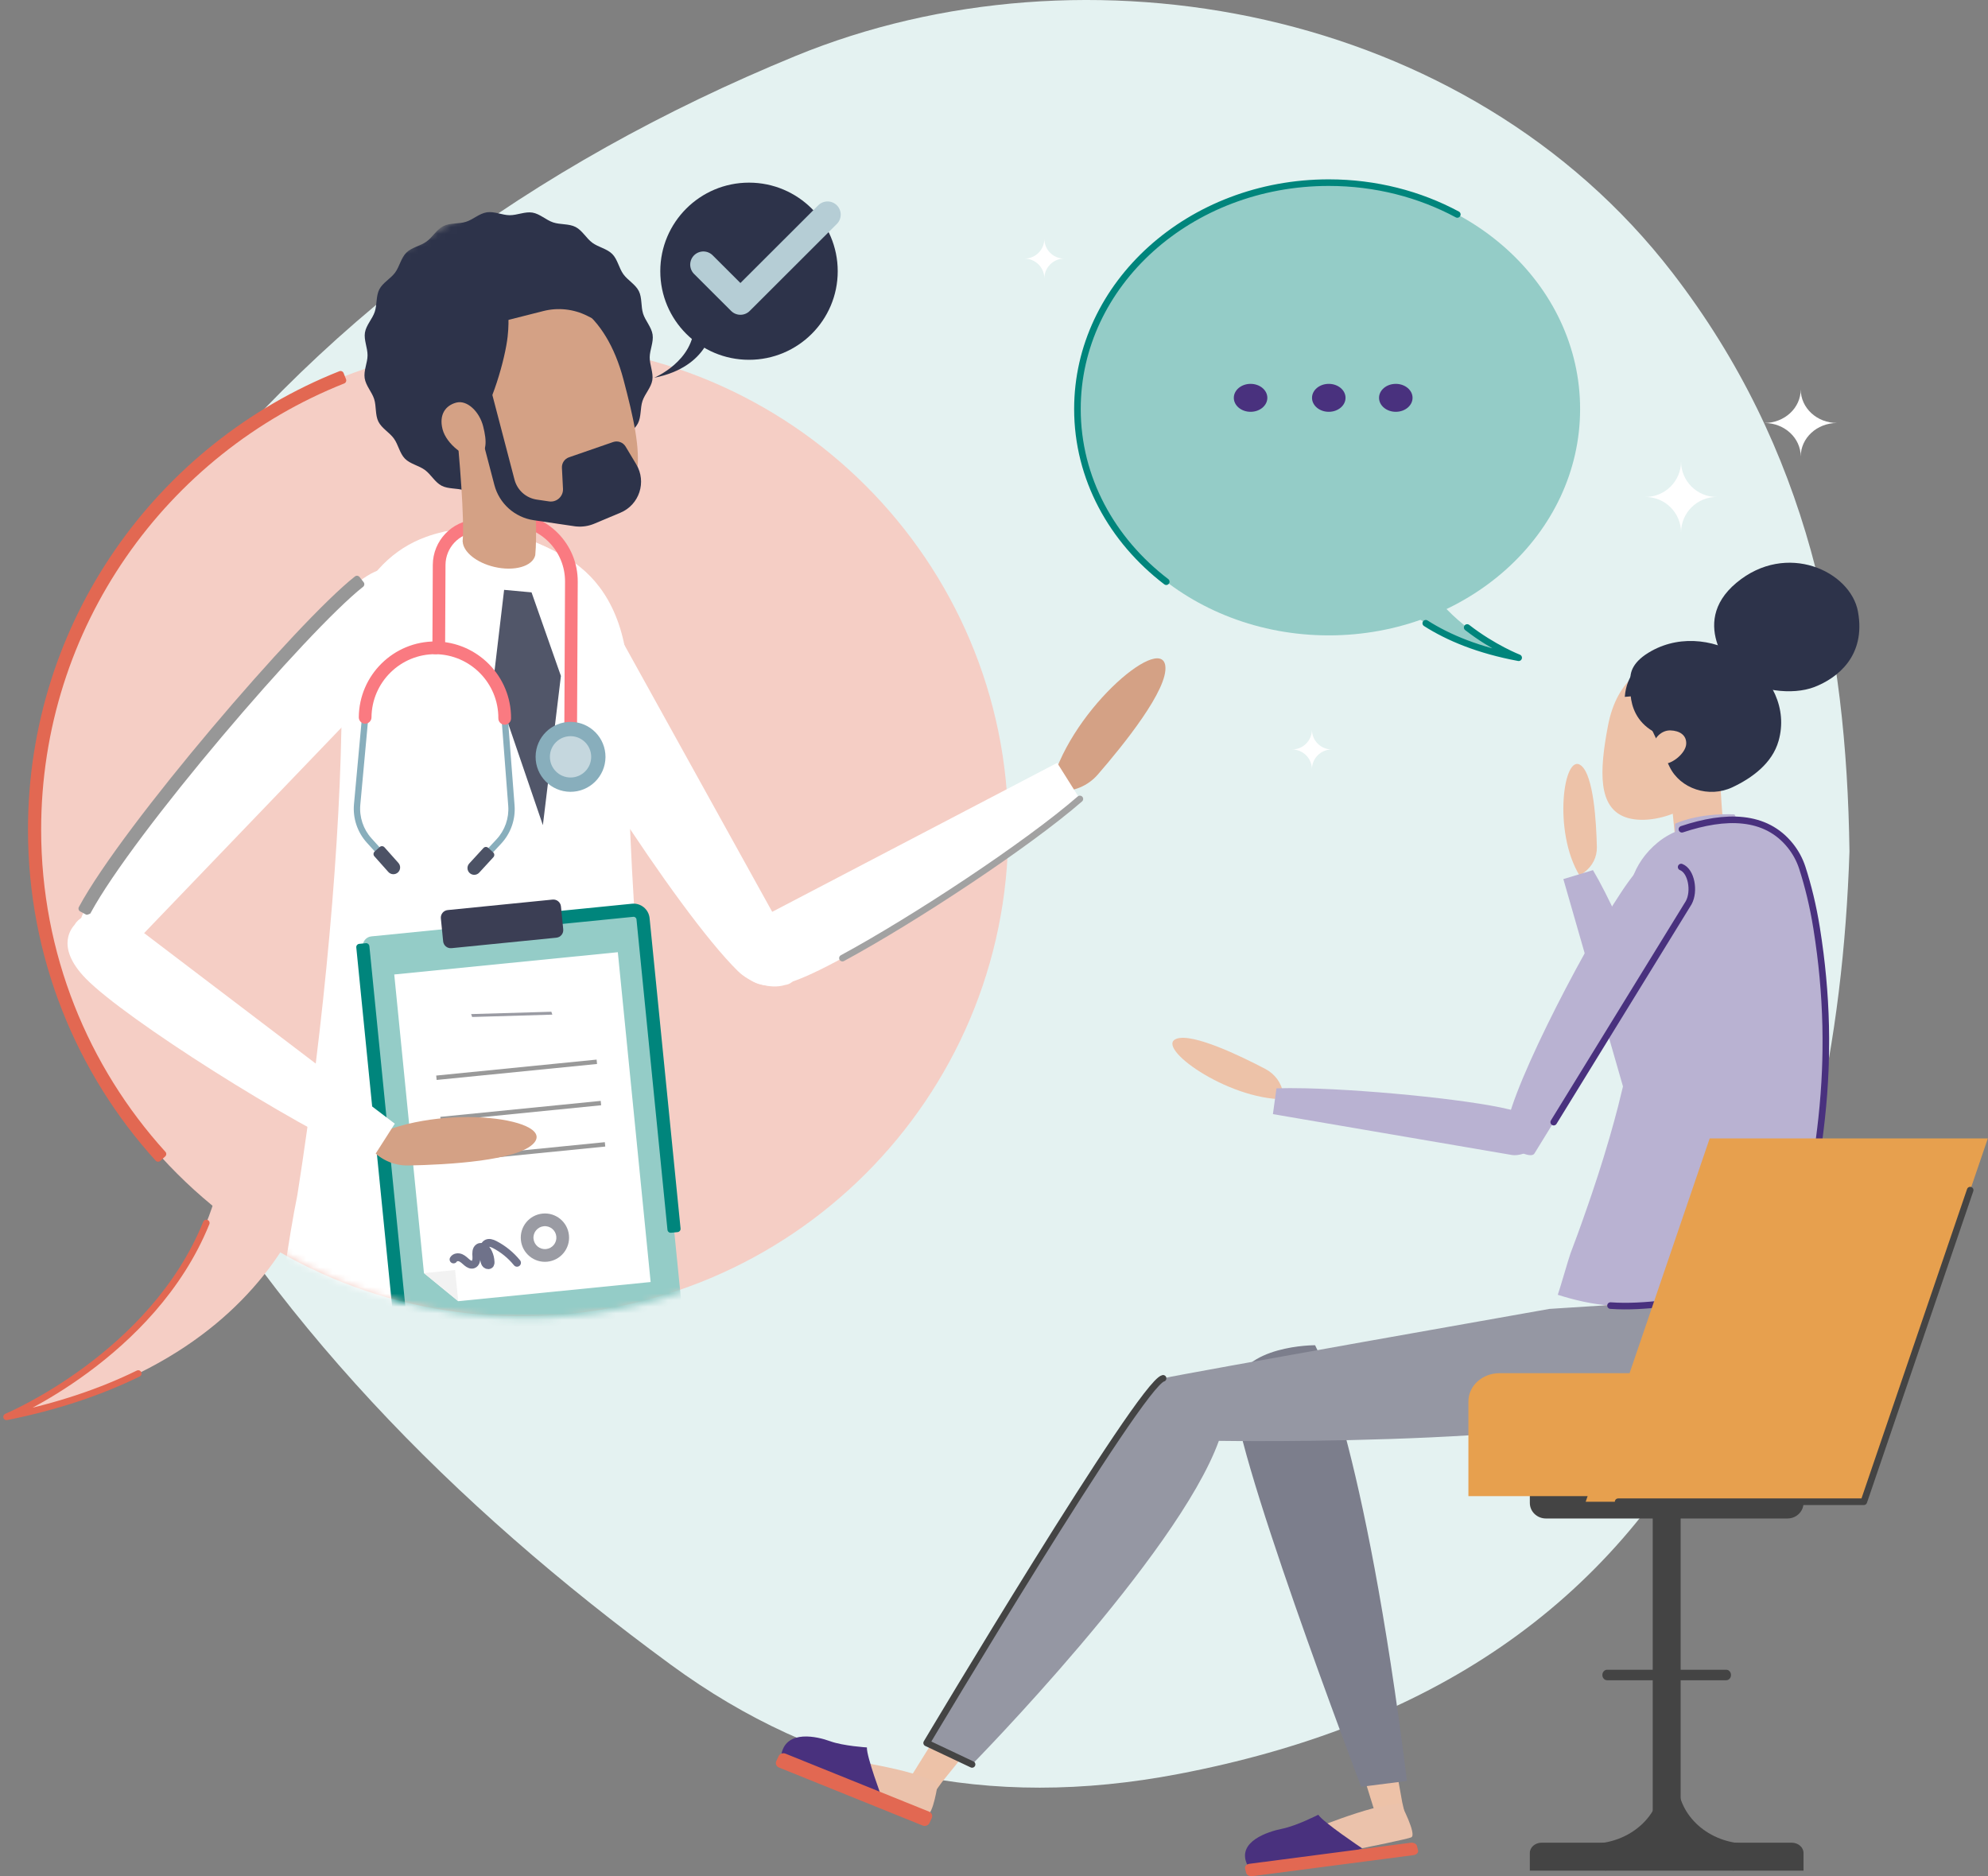 <?xml version="1.0" encoding="UTF-8"?> <svg xmlns="http://www.w3.org/2000/svg" width="302" height="285" viewBox="0 0 302 285" fill="none"><rect x="0" y="0" width="302" height="285" fill="#808080" stroke="none"/><g id="illustrations/2.3/content-1 2"><g id="illustrations/2.3/content-1"><g id="utility/section-icon/shapes/copy+paste"><path id="Shape" fill-rule="evenodd" clip-rule="evenodd" d="M260.946 212.176C244.542 244.318 216.772 262.258 179.008 269.473C150.073 275.001 124.587 269.492 101.899 252.868C68.668 228.51 40.718 200.02 21.894 164.991C16.847 155.595 13.213 145.277 10.979 135.02C6.919 116.361 10.683 98.85 22.737 82.662C47.592 49.288 80.735 24.971 120.855 8.502C164.777 -9.528 222.879 0.968 254.063 41.431C274.722 68.237 280.517 97.879 280.956 129.308C280.025 158.066 274.404 185.811 260.946 212.176Z" fill="#E4F2F1"></path></g><g id="Group 14"><path id="Fill 12" fill-rule="evenodd" clip-rule="evenodd" d="M5.251 126.027C5.251 85.212 38.363 52.124 79.21 52.124C120.056 52.124 153.168 85.212 153.168 126.027C153.168 166.843 120.056 199.931 79.21 199.931C38.363 199.931 5.251 166.843 5.251 126.027Z" fill="#F5CEC5"></path><path id="Shape_2" d="M5.751 126.027V126.527C6.027 126.527 6.251 126.304 6.251 126.027H5.751ZM52.1 57.784L52.285 58.249C52.408 58.2 52.507 58.104 52.559 57.982C52.612 57.86 52.614 57.723 52.565 57.6L52.1 57.784ZM4.751 126.027H4.251C4.251 126.304 4.475 126.527 4.751 126.527V126.027ZM51.731 56.855L52.196 56.67C52.094 56.413 51.803 56.288 51.547 56.39L51.731 56.855ZM24.758 175.298L25.093 175.668C25.298 175.483 25.313 175.167 25.128 174.962L24.758 175.298ZM5.751 126.027H6.251C6.251 125.751 6.027 125.527 5.751 125.527V126.027ZM24.017 175.97L23.646 176.306C23.735 176.404 23.86 176.463 23.992 176.469C24.125 176.476 24.254 176.429 24.353 176.34L24.017 175.97ZM4.751 126.027V125.527C4.475 125.527 4.251 125.751 4.251 126.027H4.751ZM6.251 126.027C6.251 95.268 25.315 68.956 52.285 58.249L51.916 57.319C24.578 68.172 5.251 94.844 5.251 126.027H6.251ZM4.751 126.527H5.751V125.527H4.751V126.527ZM51.547 56.39C23.842 67.388 4.251 94.42 4.251 126.027H5.251C5.251 94.844 24.578 68.172 51.916 57.319L51.547 56.39ZM52.565 57.6L52.196 56.67L51.267 57.039L51.636 57.968L52.565 57.6ZM25.128 174.962C13.396 162.024 6.251 144.861 6.251 126.027H5.251C5.251 145.119 12.495 162.519 24.387 175.634L25.128 174.962ZM24.353 176.34L25.093 175.668L24.422 174.928L23.681 175.599L24.353 176.34ZM4.251 126.027C4.251 145.377 11.594 163.014 23.646 176.306L24.387 175.634C12.495 162.519 5.251 145.119 5.251 126.027H4.251ZM5.751 125.527H4.751V126.527H5.751V125.527Z" fill="#E26852"></path><path id="Fill 13" fill-rule="evenodd" clip-rule="evenodd" d="M49.456 172.227C49.456 172.227 47.278 205.922 1 215.221C1 215.221 34.435 201.265 34.322 170.2L49.456 172.227Z" fill="#F5CEC5"></path><path id="Path" d="M21.002 208.64C15.474 211.35 8.876 213.639 1 215.221C1 215.221 23.159 205.972 31.337 185.772" stroke="#E26852" stroke-linecap="round" stroke-linejoin="round"></path></g><g id="Group 74"><mask id="mask0_449_1265" style="mask-type:luminance" maskUnits="userSpaceOnUse" x="1" y="18" width="182" height="198"><path id="Clip 73" fill-rule="evenodd" clip-rule="evenodd" d="M79.909 18.496L49.817 35.946L28.177 48.349L25.23 70.739L27.734 74.284C14.404 87.636 6.16 106.072 6.16 126.436C6.16 149.101 16.373 169.378 32.445 182.915C25.406 205.103 1 215.221 1 215.221C24.326 210.567 36.448 199.757 42.735 190.179C53.65 196.566 66.352 200.227 79.909 200.227C117.457 200.227 148.451 172.151 153.065 135.837L176.388 120.905L182.593 89.501L149.17 101.027C139.7 75.192 134.466 37.138 106.174 34.084L79.909 18.496Z" fill="white"></path></mask><g mask="url(#mask0_449_1265)"><path id="Fill 15" fill-rule="evenodd" clip-rule="evenodd" d="M160.793 120.156C163.066 120.304 165.274 119.378 166.767 117.657C170.598 113.243 177.542 104.673 177.019 101.111C176.299 96.212 161.99 108.449 159.499 120.071L160.793 120.156Z" fill="#D4A185"></path><path id="Fill 18" fill-rule="evenodd" clip-rule="evenodd" d="M78.684 96.47C75.893 89.034 82.507 87.467 82.671 87.346C84.582 85.93 88.928 87.579 90.463 90.042L121.871 146.749C122.465 147.611 121.054 148.622 120.213 149.245C119.932 149.453 119.613 149.572 119.288 149.611C116.945 150.347 113.884 149.267 112.094 147.509C102.775 138.355 82.313 106.138 78.684 96.47Z" fill="white"></path><path id="Fill 21" fill-rule="evenodd" clip-rule="evenodd" d="M164.046 121.361C153.837 130.236 128.81 146.155 120.718 148.985C114.004 151.334 112.678 147.221 112.57 147.07C111.299 145.295 112.281 141.305 114.506 139.972L160.598 115.882L164.046 121.361Z" fill="white"></path><path id="Path_2" d="M164.046 121.361C156.033 128.326 138.892 139.632 127.975 145.542" stroke="#A2A2A2" stroke-linecap="round" stroke-linejoin="round"></path><path id="Fill 24" fill-rule="evenodd" clip-rule="evenodd" d="M45.177 181.502C49.293 155.336 51.798 127.41 51.907 106.945C51.922 100.936 51.9 97.355 53.592 93.005C55.861 87.143 59.841 83.32 64.719 81.555C65.535 81.254 66.374 81.009 67.238 80.82C72.678 79.647 78.972 80.773 85.108 84.198C85.82 84.565 86.559 85 87.296 85.515C87.588 85.715 87.88 85.934 88.168 86.167C92.284 89.497 95.823 95.573 95.485 106.377C94.906 125.515 97.497 156.636 100.225 183.261L108.978 279.744H96.229L93.077 243.41L90.09 279.744C90.09 279.744 43.032 281.386 35.116 279.744C35.116 279.744 39.703 208.508 45.177 181.502Z" fill="white"></path><path id="Fill 27" fill-rule="evenodd" clip-rule="evenodd" d="M87.295 85.515L85.208 102.68L82.471 125.345L74.955 103.357L67.238 80.82C72.678 79.647 78.972 80.772 85.108 84.198C85.819 84.565 86.558 85 87.295 85.515Z" fill="white"></path><path id="Fill 30" fill-rule="evenodd" clip-rule="evenodd" d="M85.209 102.679L82.47 125.344L74.955 103.358L76.58 89.601L80.747 89.981L85.209 102.679Z" fill="#515669"></path><path id="Fill 33" fill-rule="evenodd" clip-rule="evenodd" d="M62.563 203.861L102.254 199.896C103.048 199.816 103.627 199.108 103.548 198.314L97.686 139.567C97.606 138.773 96.899 138.193 96.105 138.272L56.413 142.238C55.619 142.317 55.04 143.026 55.119 143.82L60.982 202.567C61.061 203.361 61.769 203.941 62.563 203.861Z" fill="#94CCC7"></path><path id="Shape_3" d="M54.622 143.869L54.572 143.372C54.44 143.385 54.319 143.45 54.235 143.553C54.151 143.655 54.111 143.787 54.124 143.919L54.622 143.869ZM55.342 151.086L54.844 151.136L55.342 151.086ZM55.617 143.77L56.114 143.72C56.101 143.588 56.036 143.467 55.933 143.383C55.831 143.299 55.699 143.259 55.567 143.273L55.617 143.77ZM56.337 150.987L55.839 151.036L56.337 150.987ZM56.851 156.142L57.349 156.092L56.851 156.142ZM58.78 175.465L58.282 175.514L58.78 175.465ZM61.479 202.517L61.977 202.467L61.977 202.467L61.479 202.517ZM62.513 203.364L63.01 203.314C62.983 203.039 62.738 202.839 62.463 202.866L62.513 203.364ZM62.612 204.359L62.662 204.856C62.794 204.843 62.915 204.778 62.999 204.676C63.083 204.573 63.123 204.441 63.11 204.309L62.612 204.359ZM60.484 202.616L60.982 202.567L60.982 202.567L60.484 202.616ZM57.785 175.564L58.282 175.514L57.785 175.564ZM55.856 156.241L56.354 156.191L55.856 156.241ZM98.183 139.517L98.68 139.468L98.68 139.462L98.183 139.517ZM98.183 139.517L97.685 139.567L97.686 139.572L98.183 139.517ZM100.927 167.019L100.43 167.068L100.927 167.019ZM102.888 186.663L102.937 187.16C103.212 187.133 103.413 186.888 103.385 186.613L102.888 186.663ZM101.893 186.762L101.395 186.811C101.408 186.943 101.473 187.065 101.576 187.149C101.679 187.233 101.81 187.273 101.942 187.259L101.893 186.762ZM99.932 167.118L99.435 167.168L99.932 167.118ZM97.188 139.617L96.69 139.663L96.69 139.666L97.188 139.617ZM97.188 139.617L97.686 139.571L97.685 139.567L97.188 139.617ZM96.154 138.77L96.105 138.272L96.105 138.272L96.154 138.77ZM88.554 139.529L88.604 140.027L88.554 139.529ZM83.126 140.072L82.629 140.121C82.656 140.396 82.901 140.597 83.176 140.569L83.126 140.072ZM83.027 139.076L82.977 138.579C82.702 138.606 82.502 138.851 82.529 139.126L83.027 139.076ZM88.455 138.534L88.405 138.037L88.455 138.534ZM96.055 137.775L96.552 137.725C96.525 137.45 96.28 137.25 96.005 137.277L96.055 137.775ZM96.1 138.228L95.603 138.277C95.63 138.552 95.875 138.753 96.15 138.725C96.424 138.698 96.625 138.453 96.598 138.178L96.1 138.228ZM96.055 137.775L96.005 137.277C95.873 137.29 95.752 137.356 95.668 137.458C95.584 137.561 95.544 137.693 95.557 137.825L96.055 137.775ZM54.124 143.919L54.844 151.136L55.839 151.036L55.119 143.82L54.124 143.919ZM55.567 143.273L54.572 143.372L54.671 144.367L55.666 144.268L55.567 143.273ZM56.834 150.937L56.114 143.72L55.119 143.82L55.839 151.036L56.834 150.937ZM57.349 156.092L56.834 150.937L55.839 151.036L56.354 156.191L57.349 156.092ZM59.277 175.415L57.349 156.092L56.354 156.191L58.282 175.514L59.277 175.415ZM61.977 202.467L59.277 175.415L58.282 175.514L60.982 202.567L61.977 202.467ZM62.463 202.866C62.219 202.891 62.001 202.713 61.977 202.467L60.982 202.567C61.061 203.361 61.769 203.941 62.563 203.861L62.463 202.866ZM63.11 204.309L63.01 203.314L62.015 203.414L62.115 204.409L63.11 204.309ZM59.987 202.666C60.121 204.01 61.318 204.991 62.662 204.856L62.563 203.861C61.769 203.941 61.061 203.361 60.982 202.567L59.987 202.666ZM57.287 175.614L59.987 202.666L60.982 202.567L58.282 175.514L57.287 175.614ZM55.359 156.291L57.287 175.614L58.282 175.514L56.354 156.191L55.359 156.291ZM54.844 151.136L55.359 156.291L56.354 156.191L55.839 151.036L54.844 151.136ZM98.68 139.462C98.68 139.467 98.681 139.47 98.681 139.473C98.681 139.475 98.681 139.476 98.681 139.476C98.681 139.476 98.681 139.476 98.681 139.476C98.681 139.476 98.681 139.476 98.681 139.476C98.681 139.476 98.681 139.476 98.681 139.476C98.681 139.476 98.681 139.476 98.681 139.476C98.681 139.476 98.681 139.476 98.681 139.476C98.681 139.476 98.681 139.475 98.681 139.475C98.681 139.475 98.681 139.474 98.681 139.473C98.681 139.47 98.68 139.467 98.68 139.462L97.686 139.572C97.685 139.568 97.685 139.564 97.685 139.562C97.685 139.56 97.684 139.558 97.685 139.559C97.685 139.559 97.685 139.559 97.685 139.559C97.685 139.559 97.685 139.559 97.685 139.559C97.685 139.559 97.685 139.559 97.685 139.559C97.685 139.559 97.685 139.559 97.685 139.559C97.685 139.559 97.685 139.559 97.685 139.559C97.685 139.559 97.685 139.559 97.685 139.56C97.685 139.56 97.685 139.561 97.685 139.562C97.685 139.564 97.685 139.568 97.686 139.572L98.68 139.462ZM101.425 166.969L98.68 139.468L97.685 139.567L100.43 167.068L101.425 166.969ZM103.385 186.613L101.425 166.969L100.43 167.068L102.39 186.712L103.385 186.613ZM101.942 187.259L102.937 187.16L102.838 186.165L101.843 186.264L101.942 187.259ZM99.435 167.168L101.395 186.811L102.39 186.712L100.43 167.068L99.435 167.168ZM96.69 139.666L99.435 167.168L100.43 167.068L97.685 139.567L96.69 139.666ZM96.69 139.662L96.69 139.662L97.686 139.571L97.686 139.571L96.69 139.662ZM96.204 139.267C96.448 139.243 96.666 139.421 96.69 139.666L97.685 139.567C97.606 138.773 96.898 138.193 96.105 138.272L96.204 139.267ZM88.604 140.027L96.204 139.267L96.105 138.272L88.505 139.032L88.604 140.027ZM83.176 140.569L88.604 140.027L88.505 139.032L83.076 139.574L83.176 140.569ZM82.529 139.126L82.629 140.121L83.624 140.022L83.524 139.027L82.529 139.126ZM88.405 138.037L82.977 138.579L83.076 139.574L88.505 139.032L88.405 138.037ZM96.005 137.277L88.405 138.037L88.505 139.032L96.105 138.272L96.005 137.277ZM96.598 138.178L96.552 137.725L95.557 137.825L95.603 138.277L96.598 138.178ZM95.557 137.825L95.603 138.277L96.598 138.178L96.552 137.725L95.557 137.825ZM98.68 139.468C98.546 138.124 97.349 137.143 96.005 137.277L96.105 138.272C96.898 138.193 97.606 138.773 97.685 139.567L98.68 139.468Z" fill="#00857C"></path><path id="Fill 36" fill-rule="evenodd" clip-rule="evenodd" d="M68.589 144.029L84.523 142.437C85.16 142.374 85.626 141.805 85.562 141.167L85.215 137.688C85.151 137.049 84.582 136.584 83.945 136.648L68.012 138.24C67.374 138.303 66.909 138.872 66.972 139.51L67.319 142.989C67.383 143.627 67.952 144.093 68.589 144.029Z" fill="#3B3E54"></path><path id="Fill 39" fill-rule="evenodd" clip-rule="evenodd" d="M62.992 179.19L59.891 148.024L93.855 144.641L97.946 185.761L98.839 194.741L69.608 197.652L64.404 193.388L62.992 179.19Z" fill="white"></path><path id="Fill 42" fill-rule="evenodd" clip-rule="evenodd" d="M69.608 197.652L64.404 193.388L69.137 192.917L69.608 197.652Z" fill="#F2F2F2"></path><path id="Fill 45" fill-rule="evenodd" clip-rule="evenodd" d="M71.573 154.04L83.757 153.684L83.906 154.125L71.722 154.481L71.573 154.04Z" fill="#9A9BA3"></path><path id="Fill 48" fill-rule="evenodd" clip-rule="evenodd" d="M66.331 164.046L90.698 161.619L90.632 160.954L66.264 163.381L66.331 164.046Z" fill="#999999"></path><path id="Fill 51" fill-rule="evenodd" clip-rule="evenodd" d="M66.954 170.318L91.322 167.891L91.256 167.226L66.888 169.653L66.954 170.318Z" fill="#999999"></path><path id="Fill 54" fill-rule="evenodd" clip-rule="evenodd" d="M74.485 175.902L91.946 174.163L91.88 173.498L74.419 175.237L74.485 175.902Z" fill="#999999"></path><path id="Fill 57" fill-rule="evenodd" clip-rule="evenodd" d="M86.431 187.636C86.231 185.618 84.433 184.145 82.417 184.346C80.4 184.547 78.928 186.346 79.129 188.363C79.329 190.381 81.127 191.854 83.144 191.653C85.16 191.452 86.632 189.654 86.431 187.636Z" fill="#9A9BA3"></path><path id="Fill 60" fill-rule="evenodd" clip-rule="evenodd" d="M84.512 187.827C84.417 186.87 83.564 186.171 82.607 186.266C81.65 186.361 80.952 187.215 81.047 188.172C81.142 189.13 81.995 189.829 82.952 189.733C83.909 189.638 84.608 188.784 84.512 187.827Z" fill="white"></path><path id="Stroke 63" d="M78.54 191.818C77.613 190.675 76.448 189.726 75.142 189.049C74.745 188.844 74.243 188.669 73.876 188.924C73.587 189.124 73.507 189.512 73.481 189.863C73.441 190.386 73.469 190.915 73.563 191.431C73.606 191.664 73.671 191.911 73.848 192.068C74.025 192.226 74.348 192.236 74.469 192.032C74.524 191.94 74.527 191.827 74.524 191.721C74.509 191.221 74.39 190.725 74.176 190.274C74.041 189.989 73.86 189.713 73.593 189.544C73.327 189.375 72.961 189.336 72.701 189.514C72.303 189.786 72.331 190.368 72.367 190.848C72.404 191.329 72.32 191.938 71.861 192.084C71.55 192.182 71.221 192.002 70.968 191.797C70.65 191.539 70.365 191.226 69.99 191.064C69.615 190.902 69.1 190.955 68.899 191.311" stroke="#6F728A" stroke-width="1.193" stroke-linecap="round" stroke-linejoin="round"></path><path id="Fill 66" fill-rule="evenodd" clip-rule="evenodd" d="M56.163 174.278C57.576 176.065 59.743 177.084 62.02 177.04C67.862 176.928 78.872 176.342 81.164 173.566C84.317 169.749 65.65 167.322 55.359 173.26L56.163 174.278Z" fill="#D4A185"></path><path id="Fill 69" fill-rule="evenodd" clip-rule="evenodd" d="M54.536 88.351C61.155 83.137 64.449 89.168 64.611 89.29C66.516 90.715 66.031 95.561 63.999 97.892L16.193 147.676C15.498 148.548 14.126 147.484 13.288 146.858C13.008 146.648 12.806 146.371 12.682 146.062C11.336 143.987 11.597 140.6 12.864 138.249C19.461 126.006 45.93 95.13 54.536 88.351Z" fill="white"></path><path id="Shape_4" d="M13.588 146.457L13.988 146.757C14.154 146.536 14.108 146.222 13.887 146.057L13.588 146.457ZM13.147 145.877L13.611 145.691C13.508 145.435 13.217 145.31 12.961 145.413L13.147 145.877ZM12.989 147.258L12.69 147.659C12.911 147.824 13.224 147.779 13.389 147.558L12.989 147.258ZM12.218 146.248L12.032 145.784C11.776 145.887 11.651 146.178 11.754 146.434L12.218 146.248ZM13.304 138.486L13.067 138.926C13.184 138.989 13.321 139.003 13.448 138.965C13.575 138.927 13.682 138.84 13.745 138.723L13.304 138.486ZM33.329 111.574L32.947 111.251H32.947L33.329 111.574ZM12.424 138.012L11.984 137.774C11.853 138.017 11.944 138.321 12.187 138.452L12.424 138.012ZM32.564 110.929L32.182 110.606H32.182L32.564 110.929ZM54.227 87.958L54.62 87.649C54.449 87.432 54.134 87.394 53.917 87.565L54.227 87.958ZM54.846 88.744L55.155 89.136C55.259 89.054 55.326 88.934 55.342 88.803C55.358 88.671 55.32 88.538 55.238 88.434L54.846 88.744ZM13.887 146.057C13.764 145.965 13.671 145.841 13.611 145.691L12.682 146.062C12.806 146.371 13.008 146.648 13.288 146.858L13.887 146.057ZM13.389 147.558L13.988 146.757L13.187 146.158L12.588 146.959L13.389 147.558ZM11.754 146.434C11.941 146.902 12.253 147.332 12.69 147.659L13.288 146.858C13.008 146.648 12.806 146.371 12.682 146.062L11.754 146.434ZM12.961 145.413L12.032 145.784L12.404 146.712L13.332 146.341L12.961 145.413ZM13.745 138.723C16.987 132.705 25.189 121.998 33.711 111.896L32.947 111.251C24.429 121.348 16.162 132.127 12.864 138.249L13.745 138.723ZM12.187 138.452L13.067 138.926L13.541 138.046L12.661 137.571L12.187 138.452ZM32.182 110.606C23.669 120.698 15.338 131.55 11.984 137.774L12.864 138.249C16.162 132.127 24.429 121.348 32.947 111.251L32.182 110.606ZM53.917 87.565C49.523 91.027 40.692 100.519 32.182 110.606L32.947 111.251C41.464 101.154 50.233 91.741 54.536 88.351L53.917 87.565ZM55.238 88.434L54.62 87.649L53.834 88.268L54.453 89.053L55.238 88.434ZM33.711 111.896C42.236 101.79 50.944 92.454 55.155 89.136L54.536 88.351C50.233 91.741 41.464 101.154 32.947 111.251L33.711 111.896Z" fill="#979797"></path><path id="Fill 72" fill-rule="evenodd" clip-rule="evenodd" d="M56.486 176.144C44.115 170.677 19.066 154.793 13.062 148.671C8.081 143.592 11.235 140.641 11.326 140.478C12.391 138.573 16.418 137.763 18.57 139.211L59.974 170.69L56.486 176.144Z" fill="white"></path></g></g><g id="Stheto"><mask id="mask1_449_1265" style="mask-type:luminance" maskUnits="userSpaceOnUse" x="1" y="18" width="217" height="235"><path id="Clip 103" fill-rule="evenodd" clip-rule="evenodd" d="M94.86 18.496L59.066 39.252L33.327 54.006L29.821 80.637L32.799 84.855C16.943 100.736 7.137 122.666 7.137 146.888C7.137 173.847 19.285 197.967 38.403 214.068C30.03 240.46 1 252.496 1 252.496C28.745 246.959 43.164 234.101 50.643 222.709C63.626 230.305 78.734 234.66 94.86 234.66C139.522 234.66 176.388 201.265 181.878 158.07L209.62 140.309L217 102.954L177.244 116.665C165.98 85.934 159.754 40.671 126.101 37.037" fill="white"></path></mask><g mask="url(#mask1_449_1265)"><path id="Fill 75" fill-rule="evenodd" clip-rule="evenodd" d="M72.225 78.92L72.256 80.858C69.713 81.069 67.694 83.198 67.677 85.802L67.62 97.94C67.616 98.474 67.18 98.905 66.646 98.897C66.112 98.894 65.686 98.458 65.69 97.927L65.747 85.789C65.775 82.136 68.638 79.151 72.225 78.92Z" fill="#FA7A81"></path><path id="Fill 78" fill-rule="evenodd" clip-rule="evenodd" d="M87.765 88.385L87.637 114.995C87.633 115.529 87.198 115.959 86.668 115.952C86.134 115.948 85.704 115.512 85.707 114.982L85.835 88.369C85.871 83.695 82.097 79.862 77.426 79.826C75.919 79.814 74.502 80.201 73.271 80.881L73.237 78.749C74.525 78.191 75.948 77.883 77.439 77.895C83.177 77.938 87.808 82.644 87.765 88.385Z" fill="#FA7A81"></path><path id="Fill 81" fill-rule="evenodd" clip-rule="evenodd" d="M91.98 115.006C91.957 117.939 89.563 120.299 86.632 120.277C83.701 120.255 81.342 117.86 81.364 114.926C81.386 111.993 83.78 109.633 86.711 109.655C89.643 109.677 92.001 112.073 91.98 115.006Z" fill="#88AEBC"></path><path id="Fill 84" fill-rule="evenodd" clip-rule="evenodd" d="M89.808 114.99C89.795 116.723 88.38 118.117 86.648 118.105C84.916 118.092 83.522 116.676 83.535 114.943C83.548 113.21 84.963 111.815 86.695 111.828C88.427 111.841 89.821 113.256 89.808 114.99Z" fill="#C5D7DE"></path><path id="Fill 87" fill-rule="evenodd" clip-rule="evenodd" d="M66.123 97.922C72.243 97.968 77.187 102.982 77.152 109.104L78.168 122.335C78.332 124.468 77.589 126.588 76.131 128.152L72.89 131.63C72.708 131.825 72.403 131.836 72.208 131.654C72.013 131.472 72.002 131.166 72.184 130.971L75.426 127.494C76.7 126.127 77.349 124.273 77.206 122.409L76.188 109.158C76.187 109.144 76.187 109.131 76.187 109.117C76.229 103.519 71.711 98.93 66.115 98.888C65.849 98.886 65.634 98.668 65.636 98.402C65.638 98.135 65.856 97.92 66.123 97.922Z" fill="#88AEBC"></path><path id="Fill 90" fill-rule="evenodd" clip-rule="evenodd" d="M66.126 97.439C72.519 97.487 77.682 102.731 77.635 109.128C77.63 109.662 77.195 110.091 76.662 110.087C76.129 110.083 75.701 109.647 75.704 109.114C75.744 103.781 71.441 99.41 66.112 99.371C65.579 99.367 65.15 98.931 65.154 98.398C65.158 97.865 65.593 97.436 66.126 97.439Z" fill="#FA7A81"></path><path id="Fill 93" fill-rule="evenodd" clip-rule="evenodd" d="M74.163 128.786L74.923 129.485C75.131 129.676 75.144 129.999 74.954 130.207L72.798 132.555C72.414 132.973 71.764 133 71.347 132.616C70.929 132.232 70.902 131.582 71.285 131.165L73.442 128.817C73.632 128.609 73.955 128.595 74.163 128.786Z" fill="#4C5265"></path><path id="Fill 96" fill-rule="evenodd" clip-rule="evenodd" d="M66.183 97.923C60.063 97.877 55.044 102.817 54.988 108.938L53.774 122.153C53.578 124.283 54.289 126.414 55.724 128L58.913 131.526C59.092 131.723 59.397 131.738 59.595 131.559C59.792 131.381 59.807 131.075 59.629 130.878L56.439 127.352C55.185 125.966 54.564 124.103 54.735 122.241L55.951 109.007C55.952 108.993 55.953 108.98 55.953 108.966C55.994 103.367 60.581 98.847 66.176 98.888C66.443 98.89 66.66 98.676 66.662 98.409C66.664 98.143 66.45 97.925 66.183 97.923Z" fill="#88AEBC"></path><path id="Fill 99" fill-rule="evenodd" clip-rule="evenodd" d="M66.187 97.44C59.793 97.392 54.553 102.558 54.505 108.955C54.501 109.488 54.93 109.924 55.463 109.928C55.996 109.932 56.431 109.503 56.435 108.97C56.475 103.637 60.843 99.331 66.172 99.371C66.705 99.375 67.141 98.946 67.145 98.413C67.149 97.879 66.72 97.444 66.187 97.44Z" fill="#FA7A81"></path><path id="Fill 102" fill-rule="evenodd" clip-rule="evenodd" d="M57.683 128.663L56.912 129.351C56.702 129.538 56.683 129.861 56.87 130.071L58.991 132.452C59.369 132.875 60.018 132.912 60.441 132.535C60.864 132.157 60.902 131.508 60.524 131.084L58.403 128.704C58.216 128.494 57.893 128.475 57.683 128.663Z" fill="#4C5265"></path></g></g><g id="Dr's face"><mask id="mask2_449_1265" style="mask-type:luminance" maskUnits="userSpaceOnUse" x="1" y="18" width="217" height="235"><path id="Clip 127" fill-rule="evenodd" clip-rule="evenodd" d="M94.86 18.496L59.066 39.252L33.327 54.006L29.821 80.637L32.799 84.855C16.943 100.736 7.137 122.666 7.137 146.888C7.137 173.847 19.285 197.967 38.403 214.068C30.03 240.46 1 252.496 1 252.496C28.745 246.959 43.164 234.101 50.643 222.709C63.626 230.305 78.734 234.66 94.86 234.66C139.522 234.66 176.388 201.265 181.878 158.07L209.62 140.309L217 102.954L177.244 116.665C165.98 85.934 159.754 40.671 126.101 37.037L94.86 18.496Z" fill="white"></path></mask><g mask="url(#mask2_449_1265)"><path id="Fill 105" fill-rule="evenodd" clip-rule="evenodd" d="M99.137 50.823C98.963 49.677 98.033 48.72 97.694 47.648C97.347 46.548 97.555 45.23 97.049 44.22C96.535 43.193 95.354 42.571 94.693 41.65C94.026 40.719 93.815 39.401 93.016 38.592C92.214 37.779 90.899 37.553 89.982 36.876C89.065 36.2 88.459 35.01 87.446 34.483C86.437 33.959 85.117 34.147 84.03 33.785C82.956 33.426 82.013 32.481 80.88 32.293C79.766 32.109 78.57 32.697 77.416 32.691C76.293 32.685 75.104 32.078 73.958 32.251C72.812 32.425 71.857 33.356 70.785 33.695C69.685 34.042 68.369 33.834 67.359 34.34C66.332 34.854 65.711 36.036 64.79 36.697C63.86 37.365 62.543 37.576 61.734 38.375C60.922 39.178 60.695 40.494 60.019 41.411C59.343 42.329 58.154 42.935 57.627 43.949C57.104 44.958 57.292 46.279 56.93 47.366C56.571 48.442 55.626 49.385 55.439 50.519C55.255 51.633 55.843 52.83 55.836 53.984C55.83 55.108 55.224 56.297 55.397 57.444C55.57 58.591 56.501 59.547 56.84 60.619C57.187 61.72 56.979 63.037 57.484 64.047C57.998 65.075 59.18 65.696 59.84 66.617C60.508 67.548 60.718 68.866 61.517 69.675C62.32 70.488 63.635 70.715 64.552 71.391C65.469 72.067 66.075 73.257 67.088 73.784C68.097 74.308 69.417 74.12 70.503 74.482C71.578 74.841 72.521 75.786 73.654 75.974C74.768 76.158 75.964 75.57 77.117 75.576C78.241 75.583 79.429 76.189 80.575 76.016C81.721 75.843 82.677 74.911 83.749 74.572C84.849 74.225 86.165 74.433 87.174 73.927C88.201 73.413 88.823 72.231 89.743 71.57C90.674 70.902 91.991 70.691 92.799 69.892C93.612 69.089 93.838 67.773 94.514 66.856C95.191 65.938 96.38 65.332 96.906 64.318C97.43 63.309 97.242 61.988 97.604 60.901C97.963 59.826 98.907 58.882 99.095 57.748C99.279 56.634 98.691 55.437 98.697 54.283C98.704 53.159 99.31 51.97 99.137 50.823Z" fill="#2D334A"></path><path id="Fill 114" fill-rule="evenodd" clip-rule="evenodd" d="M71.804 63.723C73.536 70.324 75.46 75.665 80.015 78.047C81.612 78.884 83.566 79.533 85.794 79.596C87.187 79.635 88.685 79.446 90.27 78.93C94.402 77.586 96.242 75.135 96.75 71.853C97.336 68.091 96.177 63.238 94.726 57.705C92.008 47.341 85.494 43.415 79.164 45.076C72.835 46.737 69.086 53.359 71.804 63.723Z" fill="#D4A185"></path><path id="Fill 117" fill-rule="evenodd" clip-rule="evenodd" d="M69.223 63.873L80.408 62.703C80.569 64.236 81.841 78.829 81.311 84.336C80.911 86.034 78.126 86.83 75.089 86.115C72.359 85.472 70.374 83.828 70.287 82.268L70.274 82.266C70.592 78.964 69.781 69.227 69.223 63.873Z" fill="#D4A185"></path><path id="Fill 123" fill-rule="evenodd" clip-rule="evenodd" d="M74.203 57.735L78.159 72.859C78.578 74.458 79.903 75.646 81.535 75.888L83.408 76.165C84.562 76.335 85.583 75.408 85.524 74.243L85.363 71.059C85.327 70.346 85.766 69.697 86.44 69.463L93.14 67.146C93.856 66.899 94.648 67.187 95.038 67.836L96.658 70.539C98.257 73.208 97.123 76.675 94.255 77.879L90.273 79.552C89.423 79.909 88.5 80.052 87.584 79.972C87.515 79.969 87.446 79.963 87.376 79.952L87.253 79.934C87.251 79.934 87.249 79.934 87.247 79.933L85.801 79.719V79.719L81.073 79.019C78.188 78.593 75.837 76.484 75.099 73.66L71.142 58.537L74.203 57.735Z" fill="#2D334A"></path><path id="Fill 120" fill-rule="evenodd" clip-rule="evenodd" d="M72.085 65.296C74.756 61.716 76.764 54.387 77.117 51.116C77.739 45.361 75.936 44.06 75.936 44.06C75.936 44.06 65.323 46.174 63.456 50.016C60.66 55.765 67.152 67.524 67.152 67.524C67.152 67.524 70.056 68.015 72.085 65.296Z" fill="#2D334A"></path><path id="Fill 129" fill-rule="evenodd" clip-rule="evenodd" d="M67.231 65.21C67.809 67.458 70.779 69.759 72.406 69.34C74.033 68.921 73.972 66.994 73.394 64.746C72.816 62.498 70.956 60.734 69.329 61.153C67.702 61.572 66.653 62.961 67.231 65.21Z" fill="#D4A185"></path><path id="Fill 126" fill-rule="evenodd" clip-rule="evenodd" d="M75.85 48.943L82.537 47.249C84.779 46.68 87.151 46.94 89.218 47.979L92.026 49.391L87.315 43.925L81.423 43.273L74.726 45.513L75.85 48.943Z" fill="#2D334A"></path></g></g><g id="Dr's bubble"><path id="Fill 201" fill-rule="evenodd" clip-rule="evenodd" d="M100.306 41.199C100.306 33.768 106.34 27.743 113.783 27.743C121.226 27.743 127.26 33.768 127.26 41.199C127.26 48.63 121.226 54.654 113.783 54.654C106.34 54.654 100.306 48.63 100.306 41.199Z" fill="#2D334A"></path><path id="Fill 202" fill-rule="evenodd" clip-rule="evenodd" d="M108.219 49.602C108.219 49.602 107.82 55.704 99.363 57.388C99.363 57.388 105.473 54.861 105.453 49.234L108.219 49.602Z" fill="#2D334A"></path><path id="Stroke 203" d="M106.85 40.197L112.478 45.816L125.714 32.6" stroke="#B5CDD5" stroke-width="4" stroke-linecap="round" stroke-linejoin="round"></path><path id="Fill 209" fill-rule="evenodd" clip-rule="evenodd" d="M249.962 75.489C252.949 75.489 255.371 73.072 255.371 70.09C255.371 73.072 257.792 75.489 260.779 75.489C257.792 75.489 255.371 77.907 255.371 80.889C255.371 77.907 252.949 75.489 249.962 75.489Z" fill="white"></path><path id="Fill 211" fill-rule="evenodd" clip-rule="evenodd" d="M155.632 39.285C157.298 39.285 158.649 37.936 158.649 36.272C158.649 37.936 160.001 39.285 161.667 39.285C160.001 39.285 158.649 40.634 158.649 42.298C158.649 40.634 157.298 39.285 155.632 39.285Z" fill="white"></path><path id="Fill 213" fill-rule="evenodd" clip-rule="evenodd" d="M196.278 113.845C197.944 113.845 199.296 112.496 199.296 110.832C199.296 112.496 200.647 113.845 202.314 113.845C200.647 113.845 199.296 115.194 199.296 116.858C199.296 115.194 197.944 113.845 196.278 113.845Z" fill="white"></path></g><g id="Group 215"><path id="Fill 133" fill-rule="evenodd" clip-rule="evenodd" d="M197.118 215.227C197.118 215.227 250.986 216.049 254.738 213.871C258.49 211.693 242.527 205.193 242.527 205.193C242.527 205.193 208.611 205.253 208.055 205.193C207.499 205.132 194.22 206.873 194.22 206.873L197.118 215.227Z" fill="#7C7E8C"></path><path id="Fill 135" fill-rule="evenodd" clip-rule="evenodd" d="M198.412 209.332C196.561 207.324 194.861 206.507 192.575 207.056C190.066 207.66 188.588 210.099 189.315 212.436L209.592 277.627C209.912 278.655 211.04 279.26 212.144 278.994C213.248 278.729 213.929 277.689 213.685 276.643L213.015 273.776C204.695 227.82 204.354 216.793 198.412 209.332Z" fill="#EDC2A8"></path><path id="Fill 137" fill-rule="evenodd" clip-rule="evenodd" d="M213.734 270.532L206.778 271.415C206.778 271.415 186.262 217.628 187.485 210.952C188.707 204.275 199.778 204.342 199.778 204.342C199.778 204.342 207.224 218.361 213.734 270.532Z" fill="#7C7E8C"></path><path id="Fill 139" fill-rule="evenodd" clip-rule="evenodd" d="M183.139 216.362C183.38 213.742 182.795 212.046 180.717 210.906C178.435 209.654 175.458 210.358 174.15 212.458L137.653 271.033C137.078 271.957 137.417 273.126 138.42 273.676C139.424 274.227 140.73 273.96 141.374 273.075L143.139 270.646C173.172 233.328 181.572 225.475 183.139 216.362Z" fill="#EDC2A8"></path><path id="Fill 141" fill-rule="evenodd" clip-rule="evenodd" d="M250.635 211.693C258.799 208.298 259.23 203.841 258.413 200.985C258.41 200.783 258.398 200.579 258.363 200.373C257.959 197.956 255.43 196.325 252.786 196.775L179.042 209.324C177.879 209.521 177.098 210.521 177.276 211.584C177.335 211.939 177.496 212.257 177.727 212.521C179.019 214.754 181.573 216.2 184.409 216.216C199.181 216.297 240.019 216.109 250.635 211.693Z" fill="#EDC2A8"></path><path id="Fill 143" fill-rule="evenodd" clip-rule="evenodd" d="M140.767 264.758L147.669 268.019C147.669 268.019 178.853 236.302 185.158 218.868C185.158 218.868 246.754 219.861 257.091 211.706C267.428 203.551 255.231 197.55 255.231 197.55L235.376 198.825C235.376 198.825 179.602 208.678 176.688 209.371C173.287 210.179 140.767 264.758 140.767 264.758Z" fill="#9597A3"></path><path id="Path_3" d="M176.688 209.371C173.287 210.179 140.767 264.758 140.767 264.758L147.669 268.019" stroke="#444444" stroke-linecap="round" stroke-linejoin="round"></path><path id="Fill 145" fill-rule="evenodd" clip-rule="evenodd" d="M212.82 274.015C212.82 274.015 215.267 278.656 214.394 279.092C213.522 279.528 192.074 283.857 190.372 283.242C188.669 282.627 193.033 280.447 193.033 280.447C193.033 280.447 202.741 276.225 208.499 274.709C208.499 274.709 212.767 273.728 212.82 274.015Z" fill="#EBC2AB"></path><path id="Fill 147" fill-rule="evenodd" clip-rule="evenodd" d="M206.947 280.777C206.947 280.777 201 276.805 200.258 275.661C200.258 275.661 196.968 277.35 194.767 277.79C192.565 278.229 187.972 279.743 189.399 283.092C190.826 286.441 206.947 280.777 206.947 280.777Z" fill="#49317E"></path><path id="Fill 149" fill-rule="evenodd" clip-rule="evenodd" d="M190.268 284.99L214.744 281.794C215.197 281.734 215.499 281.416 215.419 281.081L215.258 280.413C215.178 280.079 214.746 279.856 214.293 279.915L189.817 283.112C189.364 283.171 189.062 283.49 189.142 283.824L189.303 284.493C189.383 284.827 189.815 285.05 190.268 284.99Z" fill="#E26852"></path><path id="Fill 151" fill-rule="evenodd" clip-rule="evenodd" d="M142.461 270.915C142.461 270.915 141.767 275.74 140.804 275.66C139.841 275.579 119.882 268.591 118.852 267.284C117.822 265.977 122.636 266.38 122.636 266.38C122.636 266.38 132.979 267.768 138.543 269.367C138.543 269.367 142.585 270.664 142.461 270.915Z" fill="#EBC2AB"></path><path id="Fill 153" fill-rule="evenodd" clip-rule="evenodd" d="M133.979 273.113C133.979 273.113 131.608 266.776 131.694 265.437C131.694 265.437 128.099 265.22 126.1 264.491C124.1 263.762 119.577 262.745 118.739 266.294C117.9 269.842 133.979 273.113 133.979 273.113Z" fill="#49317E"></path><path id="Fill 155" fill-rule="evenodd" clip-rule="evenodd" d="M118.338 268.491L140.15 277.297C140.554 277.46 141.023 277.288 141.199 276.913L141.549 276.163C141.725 275.788 141.54 275.352 141.136 275.189L119.324 266.383C118.92 266.22 118.451 266.392 118.276 266.767L117.925 267.517C117.75 267.892 117.934 268.328 118.338 268.491Z" fill="#E26852"></path><path id="Fill 157" fill-rule="evenodd" clip-rule="evenodd" d="M240.673 132.501C241.909 131.583 242.612 130.176 242.581 128.697C242.5 124.905 242.089 117.758 240.169 116.272C237.528 114.227 235.86 126.346 239.971 133.023L240.673 132.501Z" fill="#EDC2A8"></path><path id="Fill 159" fill-rule="evenodd" clip-rule="evenodd" d="M259.989 148.404C260.613 147.086 260.521 145.578 259.746 144.328C257.756 141.12 253.779 135.187 251.334 134.745C247.972 134.138 252.632 145.222 259.633 149.155L259.989 148.404Z" fill="white"></path><path id="Fill 161" fill-rule="evenodd" clip-rule="evenodd" d="M241.99 132.174C246.604 139.954 253.745 158.152 254.398 163.69C254.939 168.285 251.776 168.508 251.649 168.554C250.166 169.091 247.48 167.874 246.905 166.268L237.491 133.535L241.99 132.174Z" fill="#B9B2D2"></path><path id="Fill 163" fill-rule="evenodd" clip-rule="evenodd" d="M261.799 115.293C260.439 122.398 251.367 125.766 246.891 124.123C242.817 122.628 242.914 117.325 244.274 110.22C245.634 103.115 250.177 100.115 254.928 100.875C259.679 101.634 263.159 108.188 261.799 115.293Z" fill="#EDC2A8"></path><path id="Fill 165" fill-rule="evenodd" clip-rule="evenodd" d="M265.458 110.695C265.458 110.695 265.967 105.985 262.92 103.098C259.872 100.21 252.394 97.768 247.876 102.886C247.876 102.886 246.267 109.104 252.096 111.578C257.926 114.051 256.766 108.676 258.688 112.107C260.61 115.537 264.081 114.441 264.396 115.194L265.458 110.695Z" fill="#2D334A"></path><path id="Fill 167" fill-rule="evenodd" clip-rule="evenodd" d="M261.205 115.194L253.612 115.375C253.636 116.38 254.05 125.93 254.883 129.45C255.298 130.515 257.233 130.797 259.205 130.079C260.977 129.434 262.165 128.203 262.088 127.187L262.096 127.184C261.597 125.074 261.295 118.705 261.205 115.194Z" fill="#EDC2A8"></path><path id="Fill 169" fill-rule="evenodd" clip-rule="evenodd" d="M194.929 166.088C194.685 164.512 193.679 163.138 192.211 162.369C188.447 160.397 181.215 156.905 178.735 157.785C175.324 158.995 186.329 166.985 195.068 166.985L194.929 166.088Z" fill="#EDC2A8"></path><path id="Fill 171" fill-rule="evenodd" clip-rule="evenodd" d="M248.376 132.649C251.92 128.423 255.252 131.655 255.385 131.706C256.937 132.299 257.489 135.37 256.534 137.119L233.143 175.144C232.829 175.788 231.704 175.338 231.022 175.077C230.794 174.99 230.606 174.849 230.466 174.677C229.174 173.596 228.736 171.462 229.168 169.816C231.418 161.246 243.767 138.144 248.376 132.649Z" fill="#B9B2D2"></path><path id="Fill 173" fill-rule="evenodd" clip-rule="evenodd" d="M193.908 165.316C195.196 165.276 196.687 165.278 198.317 165.314C208.888 165.552 225.327 167.278 230.317 168.799C235.093 170.255 233.989 172.714 233.982 172.827C233.893 174.156 231.563 175.673 229.731 175.454L197.345 169.916L193.371 169.236L193.908 165.316Z" fill="#B9B2D2"></path><path id="Fill 175" fill-rule="evenodd" clip-rule="evenodd" d="M253.208 128.877C254.787 123.958 259.363 125.671 259.512 125.67C261.252 125.666 263.099 128.18 262.935 130.042L256.859 171.418C256.835 172.092 255.565 172.077 254.8 172.079C254.544 172.079 254.304 172.019 254.096 171.915C252.396 171.403 251.061 169.674 250.768 168.08C249.245 159.779 251.155 135.273 253.208 128.877Z" fill="#88AEBC"></path><path id="Fill 177" fill-rule="evenodd" clip-rule="evenodd" d="M264.642 126.001L263.488 123.711C263.488 123.711 258.486 123.367 254.46 125.121V127.929L264.642 126.001Z" fill="#B9B2D2"></path><path id="Fill 179" fill-rule="evenodd" clip-rule="evenodd" d="M277.358 159.629C277.349 160.627 277.316 161.628 277.276 162.645C277.178 165.001 276.997 167.404 276.731 169.867C276.623 170.86 276.504 171.87 276.37 172.878C276.082 175.011 275.726 177.173 275.291 179.392C275.103 180.367 274.899 181.358 274.679 182.363C274.355 183.883 273.984 185.427 273.579 186.999C273.331 187.966 273.078 188.947 272.796 189.933C272.432 191.23 270.924 196.704 270.513 198.034C267.324 197.425 264.052 197.164 260.792 197.29C255.397 197.5 250.036 198.715 244.656 198.321C241.906 198.122 239.241 197.505 236.643 196.681C236.919 195.963 238.31 191.096 238.574 190.399C238.951 189.408 239.309 188.44 239.657 187.488C240.054 186.398 240.443 185.321 240.8 184.281C240.956 183.844 241.109 183.407 241.256 182.976C241.45 182.422 241.636 181.871 241.82 181.331C242.482 179.383 243.081 177.517 243.633 175.724C243.942 174.71 244.239 173.723 244.52 172.756C244.984 171.15 245.408 169.599 245.792 168.119C246.055 167.06 246.307 166.045 246.544 165.049C246.703 164.349 246.857 163.666 246.998 162.996C249.318 152.087 249.096 145.009 247.767 140.14C246.552 135.71 248.064 131.054 251.831 127.973C252.898 127.1 254.145 126.417 255.504 125.965C262.135 123.756 268.215 123.754 271.974 128.456C272.76 129.438 273.385 130.566 273.792 131.823C274.649 134.48 275.415 137.529 275.969 140.998C276.174 142.279 276.358 143.57 276.523 144.875C277.117 149.615 277.431 154.512 277.358 159.629Z" fill="#B9B2D2"></path><path id="Path_4" d="M255.504 125.965C262.135 123.756 268.215 123.754 271.974 128.456C272.76 129.438 273.384 130.566 273.792 131.823C274.649 134.48 275.414 137.529 275.969 140.998C276.173 142.279 276.358 143.57 276.523 144.875C277.116 149.615 277.431 154.512 277.358 159.629C277.349 160.627 277.316 161.628 277.276 162.645C277.177 165.001 276.997 167.404 276.73 169.867C276.622 170.86 276.504 171.87 276.37 172.878C276.082 175.011 275.725 177.173 275.291 179.392C275.103 180.367 274.899 181.358 274.679 182.363C274.355 183.883 273.984 185.427 273.579 186.999C273.331 187.966 273.078 188.947 272.796 189.933C272.432 191.23 270.924 196.704 270.513 198.034C267.324 197.425 264.051 197.164 260.791 197.29C255.397 197.5 250.036 198.715 244.655 198.321" stroke="#49317E" stroke-linecap="round" stroke-linejoin="round"></path><path id="Fill 181" fill-rule="evenodd" clip-rule="evenodd" d="M263.735 102.504C263.735 102.504 256.195 94.857 263.787 88.523C271.379 82.188 281.118 86.764 282.244 92.894C283.493 99.699 279.045 103.025 275.663 104.345C272.282 105.665 266.882 104.982 263.735 102.504Z" fill="#2D334A"></path><path id="Fill 183" fill-rule="evenodd" clip-rule="evenodd" d="M253.62 116.46C255.236 119.828 259.614 121.264 263.183 119.582C266.182 118.168 269.219 115.943 270.184 112.552C273.001 102.65 260.233 93.706 250.882 98.879C245.266 101.986 248.635 105.641 249.078 106.817C249.335 107.5 251.691 112.439 253.62 116.46Z" fill="#2D334A"></path><path id="Path_5" d="M255.385 131.706C256.937 132.299 257.489 135.37 256.534 137.119C247.42 151.935 240.584 163.047 236.027 170.455" stroke="#49317E" stroke-linecap="round" stroke-linejoin="round"></path><path id="Fill 185" fill-rule="evenodd" clip-rule="evenodd" d="M246.824 105.854C246.824 105.854 258.331 105.059 260.096 102.3C261.861 99.54 255.346 98.213 255.346 98.213C255.346 98.213 247.337 99.01 246.824 105.854Z" fill="#2D334A"></path><path id="Fill 187" fill-rule="evenodd" clip-rule="evenodd" d="M256.152 113.035C256.065 114.401 254.05 116.087 252.66 116.042C251.271 115.997 250.994 114.878 251.081 113.512C251.168 112.147 252.375 110.905 253.764 110.95C255.153 110.994 256.239 111.669 256.152 113.035Z" fill="#EDC2A8"></path><path id="Fill 189" fill-rule="evenodd" clip-rule="evenodd" d="M271.527 230.662H234.848C233.496 230.662 232.4 229.606 232.4 228.303V225.38C232.4 224.077 233.496 223.021 234.848 223.021H271.527C272.879 223.021 273.975 224.077 273.975 225.38V228.303C273.975 229.606 272.879 230.662 271.527 230.662Z" fill="#444444"></path><path id="Fill 191" fill-rule="evenodd" clip-rule="evenodd" d="M262.233 255.233H244.143C243.744 255.233 243.42 254.882 243.42 254.449V254.421C243.42 253.988 243.744 253.637 244.143 253.637H262.233C262.632 253.637 262.955 253.988 262.955 254.421V254.449C262.955 254.882 262.632 255.233 262.233 255.233Z" fill="#444444"></path><path id="Fill 193" fill-rule="evenodd" clip-rule="evenodd" d="M273.975 284.151H232.4V281.463C232.4 280.603 233.21 279.906 234.21 279.906H272.165C273.164 279.906 273.975 280.603 273.975 281.463V284.151Z" fill="#444444"></path><path id="Fill 195" fill-rule="evenodd" clip-rule="evenodd" d="M251.066 283.302H255.309V216.228H251.066V283.302Z" fill="#444444"></path><path id="Fill 197" fill-rule="evenodd" clip-rule="evenodd" d="M254.869 270.566C254.869 275.81 259.624 280.062 265.49 280.062L263.36 284.151L252.763 282.375V270.566H254.869Z" fill="#444444"></path><path id="Fill 198" fill-rule="evenodd" clip-rule="evenodd" d="M252.354 270.566C252.354 275.81 247.599 280.062 241.733 280.062L243.864 284.151L254.46 282.375V270.566H252.354Z" fill="#444444"></path><path id="Fill 199" fill-rule="evenodd" clip-rule="evenodd" d="M273.126 227.266H223.068V212.879C223.068 210.508 225.184 208.587 227.796 208.587H273.126V227.266Z" fill="#E7A04E"></path><path id="Fill 200" fill-rule="evenodd" clip-rule="evenodd" d="M283.138 228.115H240.885L259.72 172.928H301.974L283.138 228.115Z" fill="#E7A04E"></path><path id="Path_6" d="M299.293 180.782L283.138 228.115H245.814" stroke="#444444" stroke-linecap="round" stroke-linejoin="round"></path><path id="Fill 204" fill-rule="evenodd" clip-rule="evenodd" d="M201.856 27.743C180.769 27.743 163.675 43.138 163.675 62.129C163.675 81.12 180.769 96.515 201.856 96.515C222.942 96.515 240.036 81.12 240.036 62.129C240.036 43.138 222.942 27.743 201.856 27.743Z" fill="#94CCC7"></path><path id="Path_7" d="M221.382 32.574C215.669 29.506 208.991 27.743 201.856 27.743C180.769 27.743 163.675 43.138 163.675 62.129C163.675 72.642 168.914 82.053 177.168 88.361" stroke="#00857C" stroke-linecap="round" stroke-linejoin="round"></path><path id="Fill 205" fill-rule="evenodd" clip-rule="evenodd" d="M187.432 60.431C187.432 59.259 188.572 58.309 189.977 58.309C191.383 58.309 192.523 59.259 192.523 60.431C192.523 61.603 191.383 62.554 189.977 62.554C188.572 62.554 187.432 61.603 187.432 60.431Z" fill="#49317E"></path><path id="Fill 206" fill-rule="evenodd" clip-rule="evenodd" d="M199.311 60.431C199.311 59.259 200.45 58.309 201.856 58.309C203.262 58.309 204.401 59.259 204.401 60.431C204.401 61.603 203.262 62.554 201.856 62.554C200.45 62.554 199.311 61.603 199.311 60.431Z" fill="#49317E"></path><path id="Fill 207" fill-rule="evenodd" clip-rule="evenodd" d="M209.492 60.431C209.492 59.259 210.632 58.309 212.037 58.309C213.443 58.309 214.583 59.259 214.583 60.431C214.583 61.603 213.443 62.554 212.037 62.554C210.632 62.554 209.492 61.603 209.492 60.431Z" fill="#49317E"></path><path id="Fill 208" fill-rule="evenodd" clip-rule="evenodd" d="M206.098 79.641C206.098 79.641 207.204 95.527 230.703 99.911C230.703 99.911 213.726 93.331 213.783 78.685L206.098 79.641Z" fill="#94CCC7"></path><path id="Path_8" d="M216.589 94.671C220.04 96.872 224.622 98.776 230.703 99.911C230.703 99.911 226.888 98.432 222.88 95.316" stroke="#00857C" stroke-linecap="round" stroke-linejoin="round"></path><path id="Fill 214" fill-rule="evenodd" clip-rule="evenodd" d="M268.036 64.252C271.081 64.252 273.551 61.971 273.551 59.157C273.551 61.971 276.02 64.252 279.066 64.252C276.02 64.252 273.551 66.532 273.551 69.346C273.551 66.532 271.081 64.252 268.036 64.252Z" fill="white"></path></g></g></g></svg> 